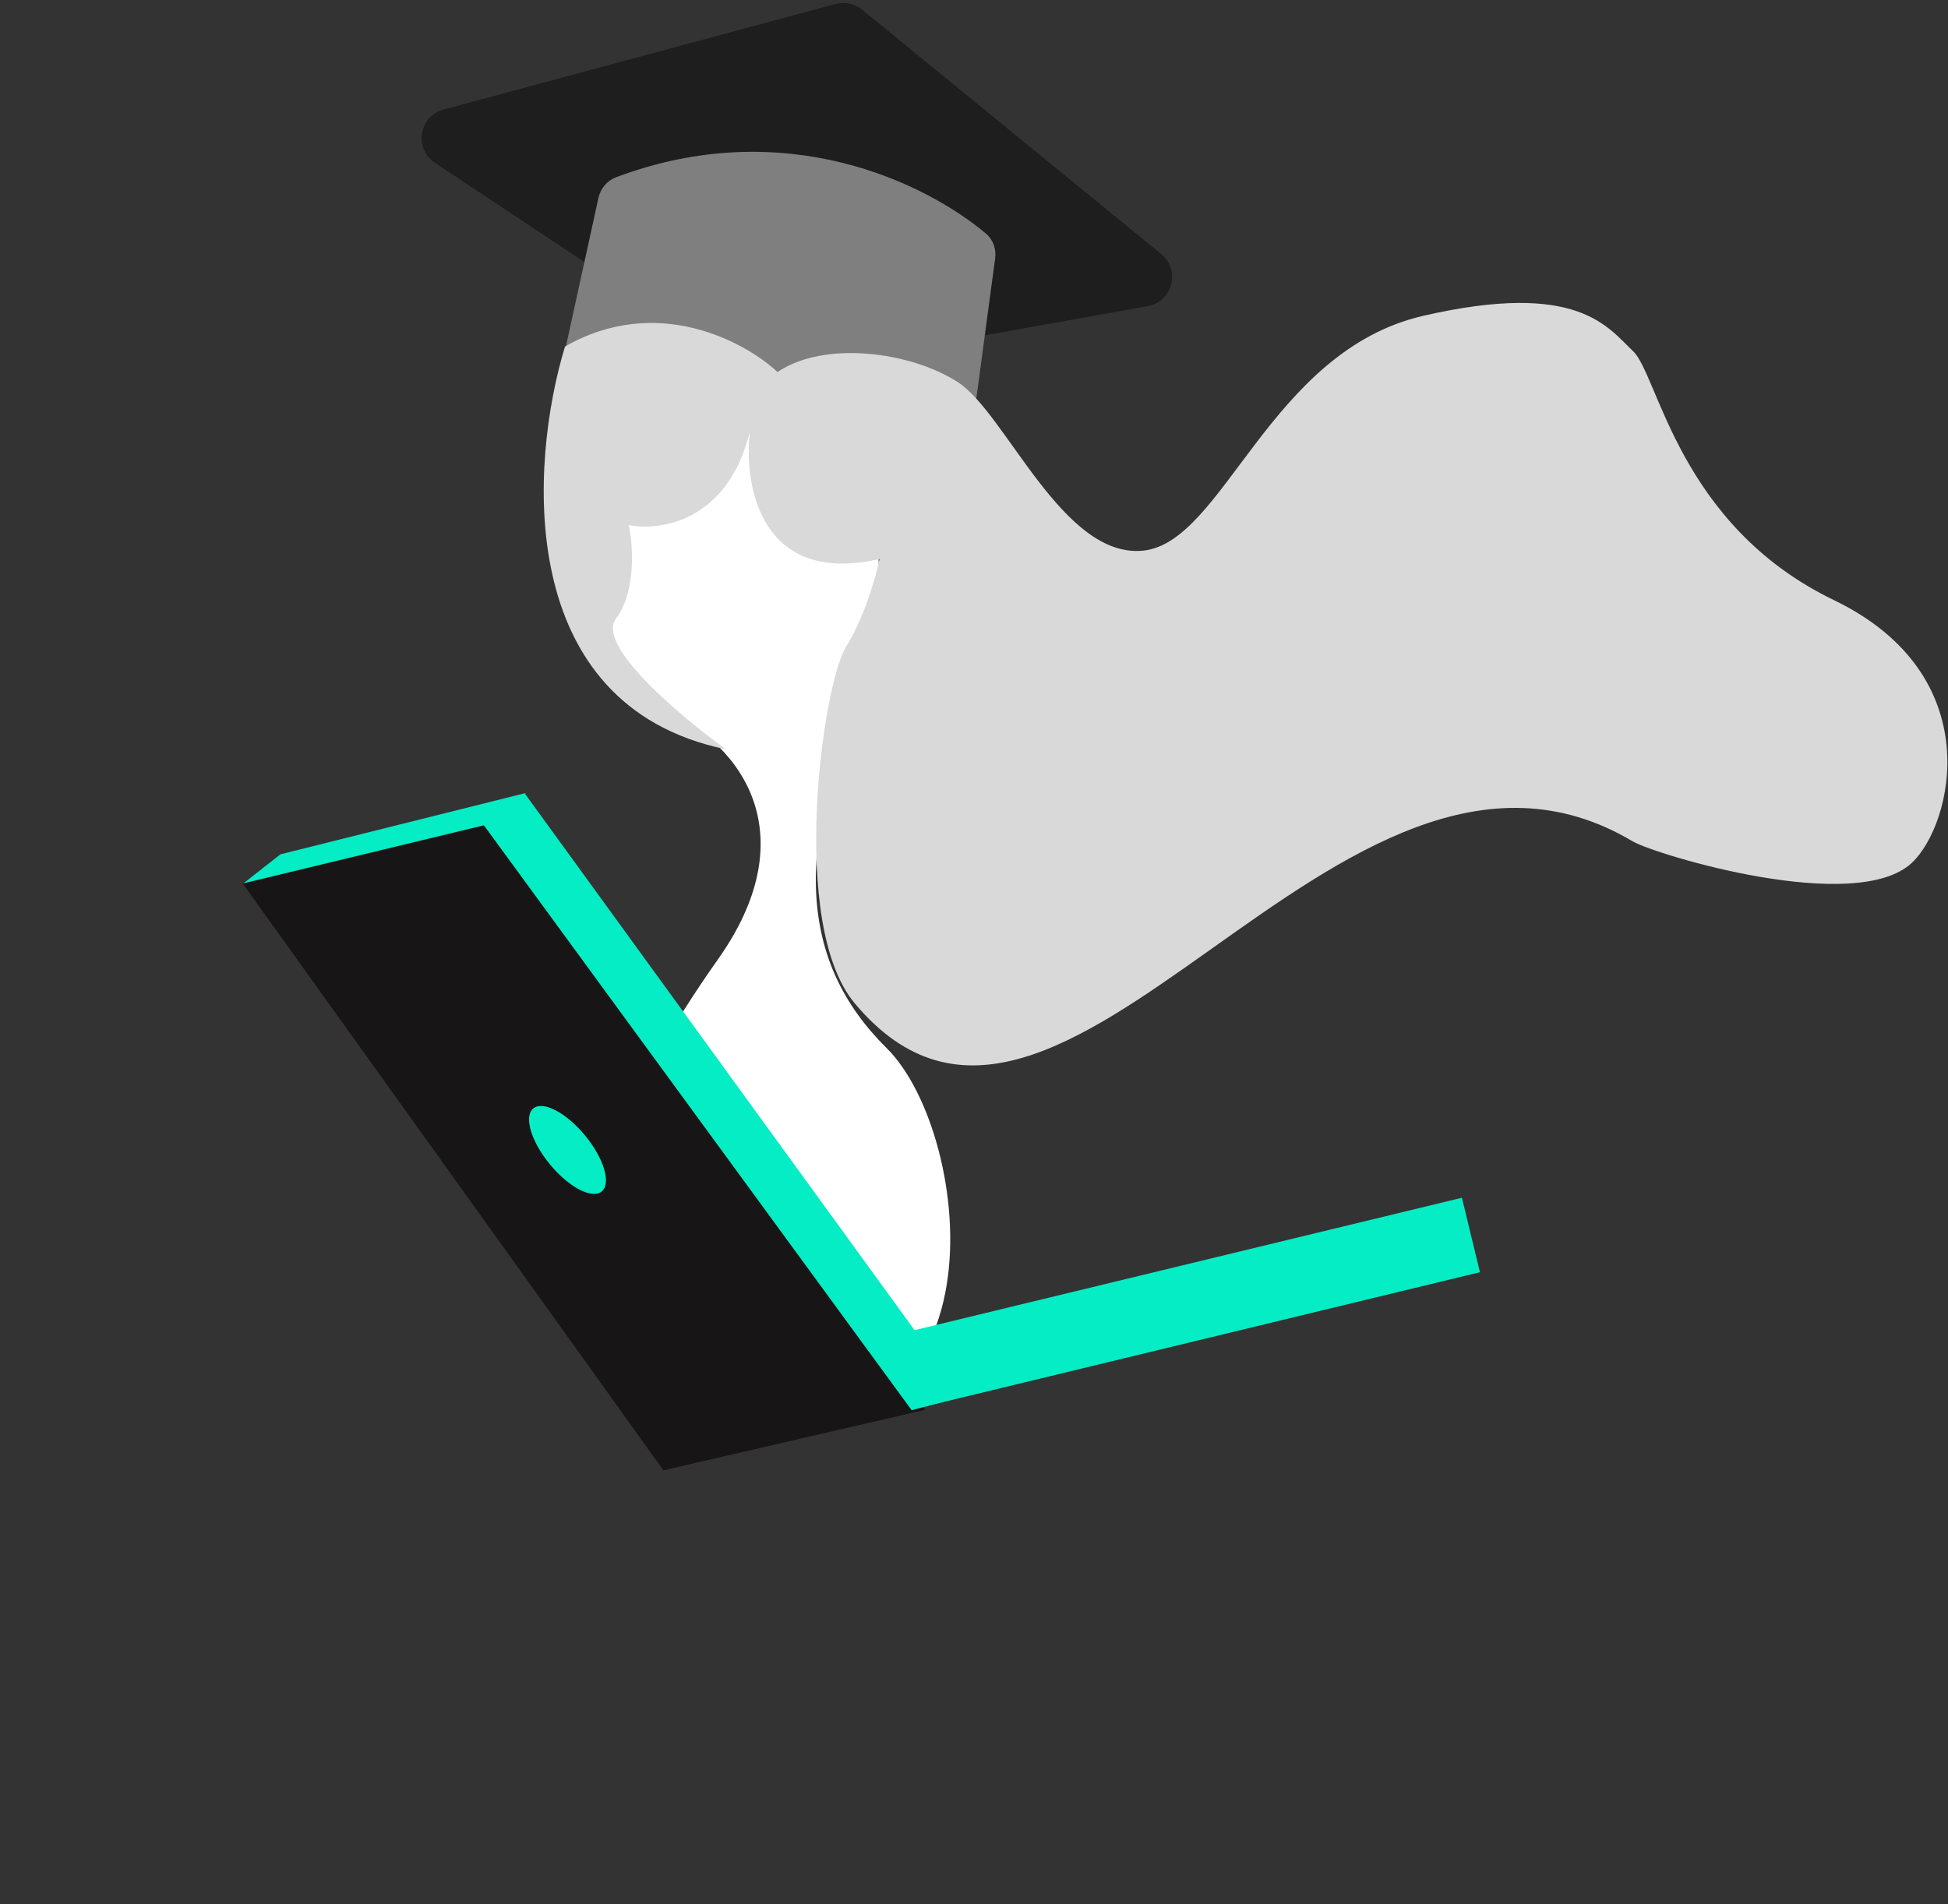 <?xml version="1.0" encoding="UTF-8"?> <svg xmlns="http://www.w3.org/2000/svg" width="134" height="131" viewBox="0 0 134 131" fill="none"><rect x="0" y="0" width="134" height="131" fill="#333333" stroke="none"/><path d="M30.512 7.536L57.48 0.272C58.114 0.101 58.791 0.246 59.299 0.662L79.876 17.48C81.223 18.581 80.659 20.755 78.947 21.062L52.852 25.743C52.336 25.835 51.803 25.725 51.366 25.435L29.915 11.2C28.455 10.231 28.819 7.992 30.512 7.536Z" fill="#1E1E1E"></path><path d="M68.454 17.782L66.8 30.099C66.568 31.832 64.197 32.643 62.588 31.961C59.21 30.529 55.263 30.794 52.703 31.365C51.973 31.528 51.207 31.334 50.604 30.891C47.825 28.849 43.949 28.422 40.945 28.555C39.466 28.62 38.171 27.291 38.488 25.844L41.164 13.623C41.306 12.974 41.757 12.43 42.378 12.196C53.95 7.839 63.655 12.563 67.827 16.076C68.321 16.492 68.54 17.142 68.454 17.782Z" fill="#7F7F7F"></path><path d="M57.888 31.832C61.559 34.687 60.521 43.319 59.558 46.717C54.578 58.395 54.967 66.15 60.994 72.115C67.021 78.081 69.407 101.213 50.65 97.462C31.893 93.71 43.628 74.153 49.409 65.973C55.19 57.794 51.584 51.426 45.412 48.666C41.949 47.117 39.761 41.743 40.192 39.983L40.528 36.012L45.683 29.703C48.458 29.249 54.218 28.978 57.888 31.832Z" fill="white"></path><path d="M38.866 23.843C45.181 20.218 51.243 23.502 53.485 25.598C56.651 23.437 62.585 24.157 65.895 26.298C69.205 28.44 73.099 38.462 78.648 37.884C84.198 37.305 87.313 24.157 97.925 21.723C108.536 19.289 110.581 22.502 112.333 24.157C114.085 25.812 115.448 36.123 126.157 41.291C136.866 46.459 134.311 56.747 131.512 59.366C127.659 62.971 113.979 58.83 112.333 57.9C92.014 45.767 73.059 86.093 58.789 69.022C54.234 63.572 56.607 47.048 58.196 44.506C59.468 42.472 60.263 39.629 60.501 38.462C52.315 40.333 51.146 33.394 51.584 29.691C50.064 35.889 45.396 36.561 43.252 36.123C43.544 37.487 43.778 40.684 42.375 42.555C40.971 44.426 46.855 49.31 49.925 51.551C35.307 48.511 36.43 31.835 38.866 23.843Z" fill="#D9D9D9"></path><path d="M98.621 85.588L63.217 94.155" stroke="#05EDC4" stroke-width="5.271" stroke-linecap="square"></path><path fill-rule="evenodd" clip-rule="evenodd" d="M34.682 56.46L16.707 60.803L45.635 101.162L63.635 96.997L34.682 56.46Z" fill="#171515"></path><path fill-rule="evenodd" clip-rule="evenodd" d="M41.39 81.975C40.721 82.522 39.126 81.686 37.827 80.108C36.528 78.53 36.017 76.808 36.686 76.26C37.355 75.713 38.95 76.549 40.249 78.127C41.548 79.704 42.059 81.427 41.39 81.975Z" fill="#05EDC4"></path><path fill-rule="evenodd" clip-rule="evenodd" d="M33.22 56.693L62.711 97.025L66.229 96.085L36.1 54.594L33.22 56.693Z" fill="#05EDC4"></path><path d="M16.754 60.77L33.416 56.747L36.17 54.559L19.29 58.778L16.754 60.77Z" fill="#05EDC4"></path></svg> 